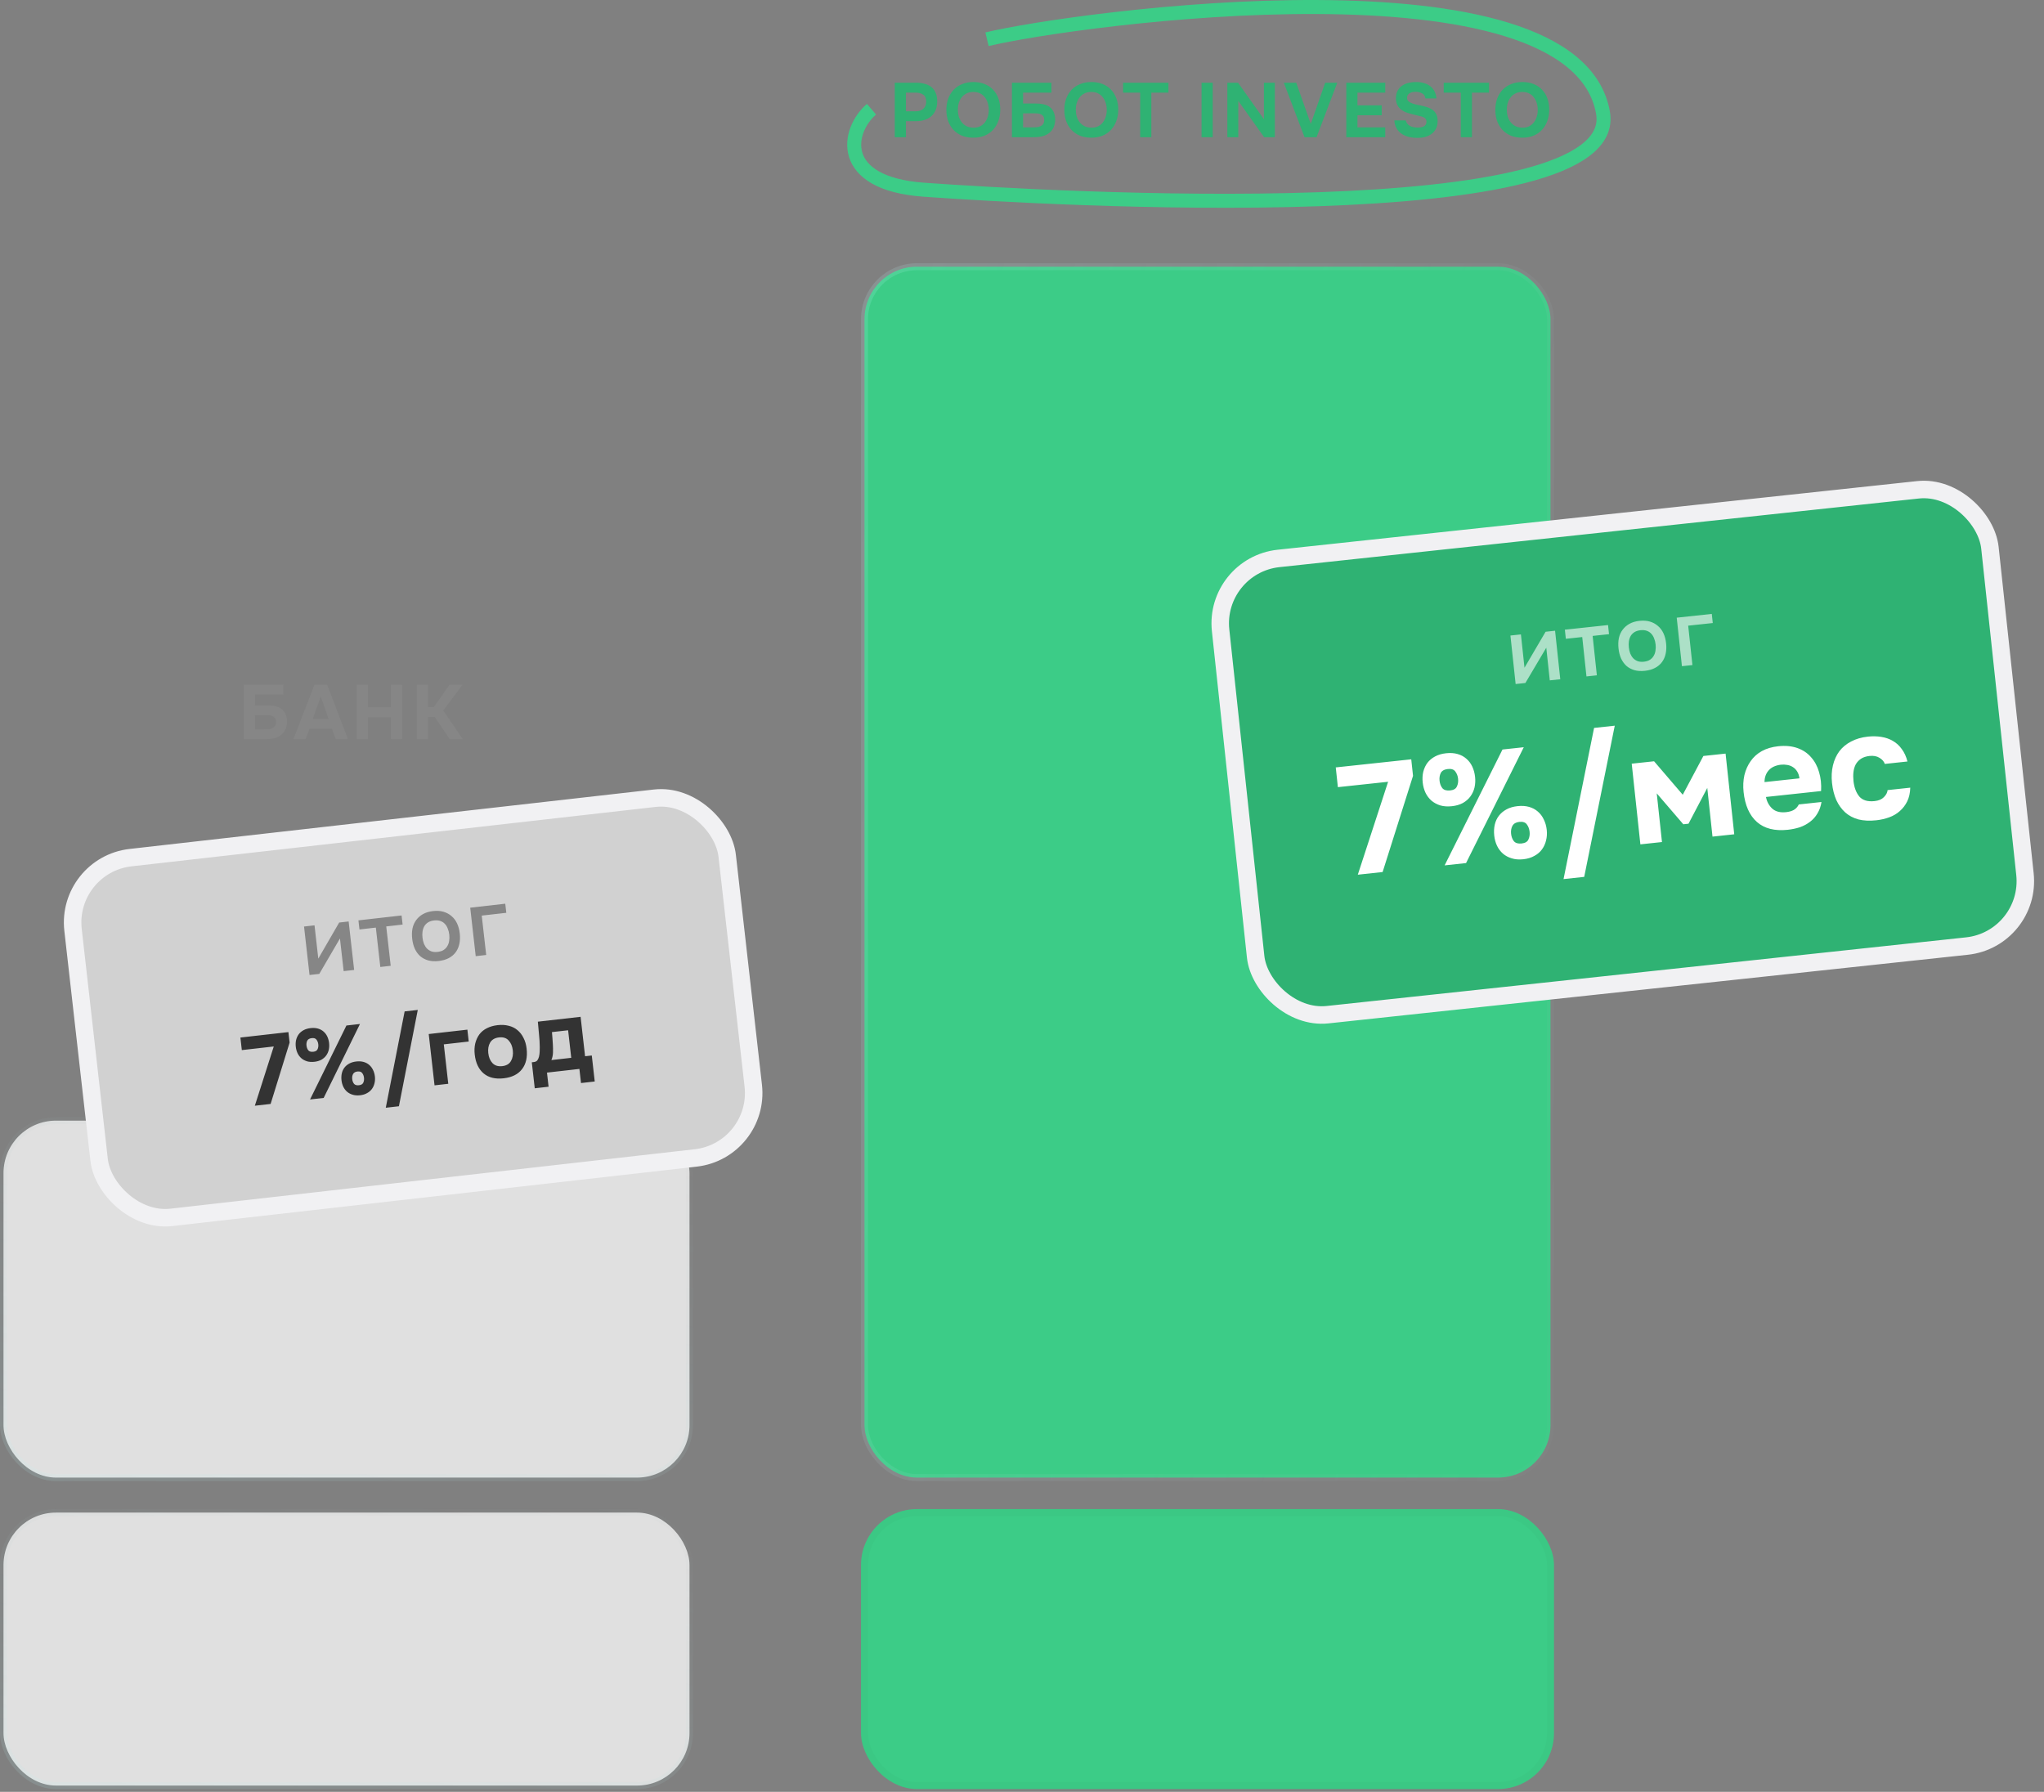 <?xml version="1.0" encoding="UTF-8"?> <svg xmlns="http://www.w3.org/2000/svg" width="292" height="256" viewBox="0 0 292 256" fill="none"><rect x="0" y="0" width="292" height="256" fill="#808080" stroke="none"/><rect x="0.5" y="216.106" width="98" height="39" rx="7.5" fill="#E0E0E0" stroke="url(#paint0_linear_128_8)"></rect><rect x="0.5" y="160.106" width="98" height="51" rx="7.5" fill="#E0E0E0" stroke="url(#paint1_linear_128_8)"></rect><rect x="123" y="215.606" width="99" height="40" rx="8" fill="#3CCC87"></rect><rect x="123.5" y="216.106" width="98" height="39" rx="7.5" stroke="black" stroke-opacity="0.02"></rect><rect x="123.5" y="38.106" width="98" height="173" rx="7.5" fill="#3CCC87" stroke="url(#paint2_linear_128_8)"></rect><path d="M124.499 15.606C121 18.606 119.5 26.213 132 27.106C150 28.391 232 33.106 229 16.106C224.892 -7.171 153.5 2.606 141 5.606" stroke="#3CCC87" stroke-width="2"></path><path d="M34.825 105.606V97.818H40.468V99.237H36.42V100.788H38.202C38.642 100.788 39.031 100.828 39.368 100.909C39.713 100.982 40.006 101.114 40.248 101.305C40.527 101.532 40.721 101.803 40.831 102.119C40.948 102.427 41.007 102.757 41.007 103.109C41 103.483 40.934 103.824 40.809 104.132C40.684 104.44 40.486 104.711 40.215 104.946C40.046 105.085 39.867 105.199 39.676 105.287C39.485 105.375 39.284 105.444 39.071 105.496C38.866 105.54 38.653 105.569 38.433 105.584C38.22 105.598 38.011 105.606 37.806 105.606H34.825ZM36.42 104.198H37.762C37.967 104.198 38.169 104.19 38.367 104.176C38.565 104.154 38.745 104.106 38.906 104.033C39.067 103.959 39.196 103.853 39.291 103.714C39.386 103.567 39.434 103.369 39.434 103.12C39.434 102.9 39.39 102.727 39.302 102.603C39.214 102.478 39.1 102.386 38.961 102.328C38.822 102.262 38.664 102.221 38.488 102.207C38.312 102.192 38.132 102.185 37.949 102.185L36.42 102.196V104.198ZM44.216 104.121L43.655 105.606H41.917L44.931 97.818H46.735L49.705 105.606H47.956L47.417 104.121H44.216ZM44.678 102.713H46.944L45.822 99.512L44.678 102.713ZM52.565 101.052H55.854V97.818H57.449V105.606H55.854V102.471H52.565V105.606H50.97V97.818H52.565V101.052ZM61.136 102.438V105.606H59.541V97.818H61.136V101.03H61.962L64.228 97.818H66.076L63.325 101.514L66.109 105.606H64.249L62.115 102.438H61.136Z" fill="#868686"></path><path d="M130.817 11.818C131.286 11.818 131.712 11.869 132.093 11.972C132.474 12.067 132.797 12.225 133.061 12.445C133.332 12.657 133.538 12.94 133.677 13.292C133.824 13.636 133.893 14.062 133.886 14.568C133.879 15.008 133.802 15.4 133.655 15.745C133.508 16.082 133.303 16.368 133.039 16.603C132.782 16.83 132.471 17.006 132.104 17.131C131.745 17.248 131.352 17.307 130.927 17.307H129.42V19.606H127.825V11.818H130.817ZM130.839 15.899C131.037 15.899 131.224 15.873 131.4 15.822C131.576 15.77 131.73 15.69 131.862 15.58C131.994 15.47 132.1 15.334 132.181 15.173C132.262 15.011 132.306 14.821 132.313 14.601C132.328 14.102 132.196 13.75 131.917 13.545C131.638 13.339 131.275 13.237 130.828 13.237H129.42V15.899H130.839ZM139.055 11.719C139.649 11.719 140.185 11.814 140.661 12.005C141.138 12.195 141.541 12.467 141.871 12.819C142.201 13.163 142.454 13.578 142.63 14.062C142.806 14.546 142.894 15.081 142.894 15.668C142.894 16.24 142.806 16.771 142.63 17.263C142.454 17.754 142.201 18.179 141.871 18.539C141.541 18.898 141.134 19.18 140.65 19.386C140.174 19.584 139.631 19.679 139.022 19.672C138.414 19.672 137.871 19.573 137.394 19.375C136.925 19.169 136.525 18.891 136.195 18.539C135.873 18.187 135.623 17.769 135.447 17.285C135.279 16.801 135.194 16.273 135.194 15.701C135.194 15.114 135.282 14.579 135.458 14.095C135.642 13.603 135.898 13.182 136.228 12.83C136.566 12.478 136.973 12.206 137.449 12.016C137.926 11.818 138.461 11.719 139.055 11.719ZM136.833 15.679C136.833 16.016 136.877 16.339 136.965 16.647C137.061 16.947 137.196 17.215 137.372 17.45C137.556 17.684 137.787 17.875 138.065 18.022C138.344 18.161 138.67 18.234 139.044 18.242C139.404 18.249 139.723 18.187 140.001 18.055C140.28 17.915 140.511 17.728 140.694 17.494C140.878 17.252 141.017 16.977 141.112 16.669C141.208 16.353 141.255 16.027 141.255 15.69C141.255 15.36 141.208 15.041 141.112 14.733C141.024 14.425 140.889 14.153 140.705 13.919C140.529 13.677 140.302 13.486 140.023 13.347C139.745 13.207 139.418 13.138 139.044 13.138C138.678 13.138 138.355 13.207 138.076 13.347C137.798 13.486 137.567 13.673 137.383 13.908C137.2 14.142 137.061 14.414 136.965 14.722C136.877 15.022 136.833 15.341 136.833 15.679ZM144.56 19.606V11.818H150.203V13.237H146.155V14.788H147.937C148.377 14.788 148.766 14.828 149.103 14.909C149.448 14.982 149.741 15.114 149.983 15.305C150.262 15.532 150.456 15.803 150.566 16.119C150.684 16.427 150.742 16.757 150.742 17.109C150.735 17.483 150.669 17.824 150.544 18.132C150.42 18.44 150.222 18.711 149.95 18.946C149.782 19.085 149.602 19.199 149.411 19.287C149.221 19.375 149.019 19.444 148.806 19.496C148.601 19.54 148.388 19.569 148.168 19.584C147.956 19.598 147.747 19.606 147.541 19.606H144.56ZM146.155 18.198H147.497C147.703 18.198 147.904 18.19 148.102 18.176C148.3 18.154 148.48 18.106 148.641 18.033C148.803 17.959 148.931 17.853 149.026 17.714C149.122 17.567 149.169 17.369 149.169 17.12C149.169 16.9 149.125 16.727 149.037 16.603C148.949 16.478 148.836 16.386 148.696 16.328C148.557 16.262 148.399 16.221 148.223 16.207C148.047 16.192 147.868 16.185 147.684 16.185L146.155 16.196V18.198ZM155.909 11.719C156.503 11.719 157.038 11.814 157.515 12.005C157.992 12.195 158.395 12.467 158.725 12.819C159.055 13.163 159.308 13.578 159.484 14.062C159.66 14.546 159.748 15.081 159.748 15.668C159.748 16.24 159.66 16.771 159.484 17.263C159.308 17.754 159.055 18.179 158.725 18.539C158.395 18.898 157.988 19.18 157.504 19.386C157.027 19.584 156.485 19.679 155.876 19.672C155.267 19.672 154.725 19.573 154.248 19.375C153.779 19.169 153.379 18.891 153.049 18.539C152.726 18.187 152.477 17.769 152.301 17.285C152.132 16.801 152.048 16.273 152.048 15.701C152.048 15.114 152.136 14.579 152.312 14.095C152.495 13.603 152.752 13.182 153.082 12.83C153.419 12.478 153.826 12.206 154.303 12.016C154.78 11.818 155.315 11.719 155.909 11.719ZM153.687 15.679C153.687 16.016 153.731 16.339 153.819 16.647C153.914 16.947 154.05 17.215 154.226 17.45C154.409 17.684 154.64 17.875 154.919 18.022C155.198 18.161 155.524 18.234 155.898 18.242C156.257 18.249 156.576 18.187 156.855 18.055C157.134 17.915 157.365 17.728 157.548 17.494C157.731 17.252 157.871 16.977 157.966 16.669C158.061 16.353 158.109 16.027 158.109 15.69C158.109 15.36 158.061 15.041 157.966 14.733C157.878 14.425 157.742 14.153 157.559 13.919C157.383 13.677 157.156 13.486 156.877 13.347C156.598 13.207 156.272 13.138 155.898 13.138C155.531 13.138 155.209 13.207 154.93 13.347C154.651 13.486 154.42 13.673 154.237 13.908C154.054 14.142 153.914 14.414 153.819 14.722C153.731 15.022 153.687 15.341 153.687 15.679ZM160.44 13.237V11.818H166.919V13.237H164.477V19.606H162.882V13.237H160.44ZM173.246 19.606H171.651V11.818H173.246V19.606ZM176.864 11.818L180.56 17.032V11.818H182.122V19.606H180.593L176.897 14.414V19.606H175.335V11.818H176.864ZM189.311 11.818H191.038L188.079 19.606H186.363L183.404 11.818H185.175L187.254 17.703L189.311 11.818ZM197.894 11.818V13.237H193.923V15.052H197.388V16.471H193.923V18.198H197.894V19.606H192.328V11.818H197.894ZM203.627 14.062C203.583 13.732 203.436 13.497 203.187 13.358C202.938 13.211 202.626 13.13 202.252 13.116C202.12 13.116 201.981 13.127 201.834 13.149C201.695 13.171 201.563 13.215 201.438 13.281C201.313 13.347 201.211 13.435 201.13 13.545C201.049 13.655 201.009 13.79 201.009 13.952C201.002 14.12 201.042 14.263 201.13 14.381C201.225 14.498 201.35 14.593 201.504 14.667C201.614 14.718 201.731 14.766 201.856 14.81C201.988 14.846 202.116 14.883 202.241 14.92C202.366 14.949 202.487 14.975 202.604 14.997C202.721 15.019 202.824 15.041 202.912 15.063C203.227 15.129 203.532 15.206 203.825 15.294C204.118 15.382 204.379 15.503 204.606 15.657C204.833 15.811 205.017 16.016 205.156 16.273C205.295 16.529 205.369 16.863 205.376 17.274C205.376 17.721 205.292 18.102 205.123 18.418C204.954 18.733 204.727 18.986 204.441 19.177C204.17 19.367 203.854 19.507 203.495 19.595C203.136 19.675 202.74 19.708 202.307 19.694C201.889 19.686 201.497 19.631 201.13 19.529C200.763 19.419 200.437 19.261 200.151 19.056C199.872 18.85 199.649 18.594 199.48 18.286C199.311 17.978 199.216 17.615 199.194 17.197H200.822C200.866 17.387 200.939 17.545 201.042 17.67C201.145 17.794 201.266 17.897 201.405 17.978C201.544 18.058 201.698 18.117 201.867 18.154C202.043 18.19 202.219 18.212 202.395 18.22C202.578 18.227 202.754 18.22 202.923 18.198C203.092 18.176 203.238 18.135 203.363 18.077C203.495 18.011 203.598 17.923 203.671 17.813C203.744 17.703 203.781 17.563 203.781 17.395C203.781 17.16 203.708 16.988 203.561 16.878C203.422 16.768 203.268 16.691 203.099 16.647C202.982 16.617 202.875 16.592 202.78 16.57C202.692 16.54 202.604 16.518 202.516 16.504C202.428 16.482 202.336 16.46 202.241 16.438C202.146 16.416 202.036 16.39 201.911 16.361C201.632 16.287 201.343 16.207 201.042 16.119C200.749 16.023 200.485 15.891 200.25 15.723C199.964 15.525 199.748 15.272 199.601 14.964C199.462 14.656 199.399 14.315 199.414 13.941C199.436 13.501 199.539 13.138 199.722 12.852C199.905 12.558 200.14 12.327 200.426 12.159C200.712 11.99 201.027 11.873 201.372 11.807C201.717 11.741 202.061 11.711 202.406 11.719C202.787 11.726 203.139 11.781 203.462 11.884C203.792 11.979 204.078 12.122 204.32 12.313C204.569 12.503 204.771 12.745 204.925 13.039C205.079 13.332 205.174 13.673 205.211 14.062H203.627ZM206.242 13.237V11.818H212.721V13.237H210.279V19.606H208.684V13.237H206.242ZM217.479 11.719C218.073 11.719 218.609 11.814 219.085 12.005C219.562 12.195 219.965 12.467 220.295 12.819C220.625 13.163 220.878 13.578 221.054 14.062C221.23 14.546 221.318 15.081 221.318 15.668C221.318 16.24 221.23 16.771 221.054 17.263C220.878 17.754 220.625 18.179 220.295 18.539C219.965 18.898 219.558 19.18 219.074 19.386C218.598 19.584 218.055 19.679 217.446 19.672C216.838 19.672 216.295 19.573 215.818 19.375C215.349 19.169 214.949 18.891 214.619 18.539C214.297 18.187 214.047 17.769 213.871 17.285C213.703 16.801 213.618 16.273 213.618 15.701C213.618 15.114 213.706 14.579 213.882 14.095C214.066 13.603 214.322 13.182 214.652 12.83C214.99 12.478 215.397 12.206 215.873 12.016C216.35 11.818 216.885 11.719 217.479 11.719ZM215.257 15.679C215.257 16.016 215.301 16.339 215.389 16.647C215.485 16.947 215.62 17.215 215.796 17.45C215.98 17.684 216.211 17.875 216.489 18.022C216.768 18.161 217.094 18.234 217.468 18.242C217.828 18.249 218.147 18.187 218.425 18.055C218.704 17.915 218.935 17.728 219.118 17.494C219.302 17.252 219.441 16.977 219.536 16.669C219.632 16.353 219.679 16.027 219.679 15.69C219.679 15.36 219.632 15.041 219.536 14.733C219.448 14.425 219.313 14.153 219.129 13.919C218.953 13.677 218.726 13.486 218.447 13.347C218.169 13.207 217.842 13.138 217.468 13.138C217.102 13.138 216.779 13.207 216.5 13.347C216.222 13.486 215.991 13.673 215.807 13.908C215.624 14.142 215.485 14.414 215.389 14.722C215.301 15.022 215.257 15.341 215.257 15.679Z" fill="#2FB273"></path><rect x="9.383" y="123.583" width="94.048" height="51.726" rx="9.331" transform="rotate(-6.468 9.383 123.583)" fill="#D1D1D1"></rect><rect x="9.383" y="123.583" width="94.048" height="51.726" rx="9.331" transform="rotate(-6.468 9.383 123.583)" stroke="#F1F1F3" stroke-width="2.5"></rect><path d="M45.612 139.141L44.219 139.299L43.434 132.374L44.932 132.204L45.471 136.961L48.454 131.805L49.807 131.651L50.592 138.577L49.094 138.747L48.565 134.081C48.559 134.1 47.574 135.786 45.612 139.141ZM57.369 130.794L57.516 132.095L55.177 132.36L55.815 137.985L54.33 138.153L53.692 132.528L51.353 132.794L51.205 131.493L57.369 130.794ZM61.857 130.165C62.409 130.103 62.905 130.135 63.346 130.263C63.786 130.39 64.168 130.595 64.493 130.878C64.826 131.151 65.092 131.498 65.29 131.919C65.489 132.34 65.618 132.818 65.679 133.352C65.741 133.895 65.722 134.394 65.623 134.849C65.531 135.295 65.359 135.691 65.105 136.039C64.852 136.388 64.52 136.669 64.11 136.884C63.708 137.099 63.227 137.237 62.666 137.301C62.114 137.364 61.618 137.335 61.179 137.217C60.739 137.089 60.356 136.888 60.033 136.615C59.717 136.331 59.459 135.979 59.261 135.557C59.071 135.135 58.946 134.657 58.885 134.123C58.824 133.588 58.839 133.094 58.93 132.64C59.029 132.185 59.206 131.788 59.46 131.448C59.714 131.1 60.041 130.815 60.441 130.592C60.842 130.369 61.314 130.227 61.857 130.165ZM62.519 136C62.86 135.961 63.143 135.871 63.367 135.731C63.598 135.58 63.777 135.396 63.903 135.177C64.038 134.958 64.125 134.709 64.164 134.429C64.212 134.149 64.218 133.851 64.182 133.535C64.147 133.22 64.074 132.931 63.964 132.668C63.862 132.396 63.721 132.168 63.541 131.984C63.369 131.799 63.154 131.664 62.896 131.578C62.646 131.491 62.351 131.467 62.009 131.506C61.676 131.543 61.393 131.633 61.161 131.775C60.937 131.915 60.758 132.095 60.623 132.315C60.497 132.533 60.411 132.787 60.364 133.076C60.324 133.356 60.322 133.653 60.358 133.969C60.394 134.284 60.462 134.574 60.563 134.837C60.673 135.1 60.813 135.324 60.985 135.508C61.166 135.692 61.381 135.832 61.632 135.927C61.89 136.014 62.186 136.038 62.519 136ZM67.959 136.608L67.174 129.682L72.181 129.114L72.329 130.415L68.82 130.813L69.457 136.438L67.959 136.608Z" fill="#868686"></path><path d="M36.406 157.976L39.11 149.511L34.547 150.029L34.343 148.234L41.201 147.457L41.372 148.959L38.66 157.72L36.406 157.976ZM44.922 151.699C44.532 151.743 44.182 151.721 43.872 151.634C43.56 151.538 43.29 151.395 43.062 151.205C42.833 151.005 42.651 150.768 42.516 150.492C42.381 150.207 42.294 149.897 42.256 149.563C42.216 149.211 42.231 148.885 42.3 148.586C42.378 148.277 42.502 148.004 42.673 147.769C42.852 147.532 43.084 147.337 43.367 147.183C43.65 147.029 43.986 146.93 44.376 146.885C44.756 146.842 45.102 146.864 45.412 146.951C45.722 147.038 45.987 147.177 46.206 147.368C46.434 147.558 46.616 147.796 46.752 148.081C46.888 148.367 46.975 148.681 47.014 149.024C47.051 149.358 47.036 149.679 46.968 149.987C46.898 150.286 46.774 150.559 46.596 150.804C46.425 151.04 46.199 151.239 45.917 151.403C45.633 151.557 45.302 151.655 44.922 151.699ZM44.292 157.082L49.491 146.517L51.425 146.298L46.24 156.861L44.292 157.082ZM44.538 148.318C44.214 148.355 43.998 148.478 43.89 148.688C43.791 148.896 43.757 149.13 43.786 149.39C43.817 149.659 43.903 149.884 44.046 150.065C44.197 150.236 44.435 150.303 44.759 150.266C45.075 150.23 45.277 150.108 45.366 149.901C45.465 149.693 45.499 149.459 45.469 149.199C45.44 148.939 45.354 148.719 45.211 148.538C45.078 148.356 44.854 148.282 44.538 148.318ZM51.438 156.483C51.049 156.527 50.698 156.501 50.387 156.405C50.086 156.317 49.821 156.178 49.593 155.988C49.363 155.788 49.181 155.551 49.047 155.275C48.911 154.989 48.824 154.68 48.786 154.346C48.746 153.994 48.761 153.663 48.829 153.355C48.898 153.047 49.022 152.774 49.201 152.538C49.381 152.301 49.613 152.106 49.896 151.952C50.179 151.798 50.511 151.699 50.891 151.656C51.28 151.612 51.63 151.633 51.941 151.72C52.251 151.807 52.516 151.946 52.735 152.137C52.963 152.327 53.145 152.565 53.281 152.85C53.425 153.134 53.518 153.453 53.558 153.805C53.596 154.139 53.576 154.461 53.498 154.77C53.429 155.069 53.305 155.341 53.126 155.587C52.955 155.822 52.728 156.017 52.445 156.171C52.163 156.335 51.828 156.439 51.438 156.483ZM51.053 153.089C50.757 153.122 50.55 153.244 50.433 153.455C50.325 153.664 50.286 153.904 50.317 154.173C50.347 154.441 50.434 154.667 50.576 154.848C50.727 155.018 50.96 155.086 51.276 155.05C51.6 155.013 51.807 154.891 51.896 154.684C51.995 154.475 52.029 154.241 52 153.982C51.969 153.713 51.883 153.488 51.74 153.307C51.607 153.125 51.378 153.052 51.053 153.089ZM55.111 158.265L57.805 144.503L59.683 144.29L56.988 158.052L55.111 158.265ZM66.769 147.108L66.961 148.805L63.4 149.209L64.039 154.843L62.077 155.065L61.246 147.734L66.769 147.108ZM71.951 154.059C70.764 154.193 69.812 153.963 69.097 153.368C68.38 152.763 67.954 151.863 67.819 150.667C67.753 150.092 67.778 149.563 67.892 149.08C68.015 148.587 68.21 148.156 68.478 147.788C68.756 147.418 69.112 147.124 69.548 146.906C69.992 146.677 70.506 146.53 71.09 146.463C71.665 146.398 72.189 146.428 72.664 146.553C73.147 146.667 73.564 146.873 73.918 147.171C74.28 147.468 74.572 147.844 74.792 148.298C75.021 148.742 75.168 149.251 75.233 149.826C75.37 151.032 75.151 152.005 74.578 152.746C74.014 153.487 73.138 153.924 71.951 154.059ZM71.288 148.216C70.695 148.283 70.272 148.529 70.019 148.952C69.776 149.374 69.688 149.877 69.754 150.461C69.821 151.055 70.02 151.53 70.352 151.887C70.693 152.243 71.16 152.387 71.754 152.32C72.347 152.252 72.761 152.008 72.995 151.587C73.239 151.165 73.326 150.657 73.259 150.064C73.193 149.48 72.994 149.009 72.662 148.652C72.34 148.294 71.882 148.149 71.288 148.216ZM82.943 145.274L83.582 150.908L84.541 150.8L84.963 154.514L83.001 154.736L82.772 152.719L78.14 153.244L78.369 155.261L76.393 155.485L75.972 151.771L76.251 151.739C76.482 151.713 76.652 151.633 76.759 151.499C76.865 151.355 76.944 151.182 76.996 150.979C77.054 150.747 77.087 150.503 77.096 150.249C77.105 149.994 77.109 149.782 77.109 149.613C77.103 148.985 77.067 148.378 77.001 147.794C76.943 147.199 76.888 146.59 76.836 145.967L82.943 145.274ZM81.606 151.132L81.16 147.196L78.851 147.457C78.883 147.745 78.907 148.038 78.922 148.337C78.947 148.635 78.966 148.933 78.981 149.232C79.003 149.586 79.008 149.966 78.998 150.371C78.986 150.767 78.91 151.128 78.768 151.454L81.606 151.132Z" fill="#333333"></path><rect x="173.376" y="80.78" width="110.534" height="65.56" rx="9.331" transform="rotate(-6.127 173.376 80.78)" fill="#2FB273"></rect><rect x="173.376" y="80.78" width="110.534" height="65.56" rx="9.331" transform="rotate(-6.127 173.376 80.78)" stroke="#F1F1F3" stroke-width="2.5"></rect><path d="M217.913 97.579L216.519 97.729L215.775 90.799L217.274 90.638L217.786 95.398L220.799 90.26L222.153 90.114L222.897 97.044L221.398 97.205L220.897 92.537C220.89 92.556 219.895 94.236 217.913 97.579ZM229.72 89.302L229.859 90.604L227.519 90.855L228.123 96.484L226.637 96.643L226.033 91.015L223.692 91.266L223.552 89.964L229.72 89.302ZM234.212 88.7C234.764 88.641 235.26 88.676 235.7 88.806C236.139 88.937 236.521 89.144 236.844 89.428C237.175 89.703 237.438 90.052 237.634 90.474C237.831 90.897 237.957 91.375 238.015 91.91C238.073 92.454 238.051 92.952 237.949 93.407C237.855 93.851 237.68 94.247 237.425 94.594C237.169 94.94 236.836 95.22 236.424 95.433C236.021 95.644 235.539 95.781 234.978 95.841C234.426 95.9 233.93 95.869 233.492 95.748C233.052 95.617 232.671 95.414 232.349 95.139C232.034 94.853 231.779 94.499 231.583 94.077C231.396 93.654 231.273 93.175 231.216 92.64C231.159 92.105 231.176 91.611 231.27 91.157C231.372 90.703 231.551 90.307 231.807 89.969C232.063 89.623 232.391 89.339 232.793 89.118C233.195 88.898 233.668 88.758 234.212 88.7ZM234.838 94.539C235.18 94.502 235.464 94.414 235.688 94.275C235.92 94.126 236.1 93.942 236.228 93.725C236.364 93.506 236.452 93.257 236.493 92.978C236.543 92.698 236.551 92.4 236.517 92.084C236.483 91.768 236.412 91.479 236.304 91.216C236.204 90.943 236.064 90.714 235.884 90.529C235.714 90.344 235.5 90.207 235.242 90.119C234.993 90.031 234.698 90.005 234.356 90.041C234.022 90.077 233.739 90.165 233.506 90.306C233.282 90.445 233.101 90.624 232.965 90.843C232.838 91.06 232.75 91.314 232.701 91.603C232.66 91.882 232.656 92.179 232.69 92.495C232.724 92.81 232.791 93.1 232.89 93.365C232.998 93.628 233.137 93.852 233.308 94.038C233.488 94.223 233.702 94.364 233.952 94.461C234.21 94.549 234.505 94.575 234.838 94.539ZM240.276 95.179L239.532 88.249L244.542 87.711L244.682 89.013L241.17 89.39L241.775 95.018L240.276 95.179Z" fill="white" fill-opacity="0.6"></path><path d="M193.973 124.969L198.301 111.693L191.126 112.463L190.823 109.641L201.607 108.484L201.861 110.846L197.517 124.588L193.973 124.969ZM207.413 115.184C206.801 115.25 206.251 115.213 205.764 115.074C205.276 114.919 204.853 114.692 204.496 114.391C204.138 114.075 203.854 113.7 203.645 113.265C203.435 112.816 203.301 112.329 203.245 111.804C203.185 111.25 203.212 110.738 203.323 110.269C203.448 109.783 203.646 109.356 203.916 108.988C204.201 108.618 204.566 108.313 205.013 108.074C205.459 107.834 205.988 107.681 206.601 107.616C207.199 107.551 207.741 107.589 208.228 107.729C208.715 107.868 209.13 108.089 209.472 108.392C209.829 108.693 210.113 109.068 210.323 109.517C210.534 109.967 210.668 110.461 210.726 111.001C210.782 111.526 210.755 112.03 210.645 112.514C210.533 112.983 210.335 113.41 210.052 113.795C209.782 114.163 209.424 114.474 208.98 114.728C208.533 114.968 208.011 115.12 207.413 115.184ZM206.374 123.637L214.642 107.084L217.683 106.758L209.436 123.309L206.374 123.637ZM206.843 109.869C206.332 109.923 205.992 110.115 205.82 110.443C205.664 110.77 205.607 111.137 205.651 111.545C205.696 111.968 205.83 112.323 206.053 112.609C206.288 112.878 206.661 112.986 207.172 112.931C207.667 112.878 207.986 112.689 208.128 112.364C208.285 112.037 208.342 111.67 208.298 111.261C208.254 110.853 208.121 110.506 207.898 110.22C207.69 109.933 207.339 109.815 206.843 109.869ZM217.609 122.763C216.996 122.829 216.446 122.785 215.957 122.631C215.485 122.49 215.07 122.269 214.713 121.968C214.355 121.652 214.071 121.277 213.862 120.842C213.652 120.393 213.518 119.906 213.462 119.381C213.402 118.826 213.428 118.307 213.538 117.823C213.648 117.34 213.846 116.913 214.131 116.543C214.416 116.173 214.781 115.868 215.228 115.629C215.674 115.389 216.196 115.237 216.794 115.173C217.406 115.107 217.956 115.144 218.443 115.283C218.93 115.423 219.345 115.644 219.687 115.946C220.044 116.247 220.327 116.623 220.538 117.072C220.763 117.52 220.905 118.021 220.965 118.575C221.021 119.1 220.987 119.605 220.862 120.091C220.75 120.56 220.553 120.987 220.269 121.371C219.999 121.74 219.641 122.044 219.194 122.283C218.75 122.537 218.221 122.697 217.609 122.763ZM217.036 117.426C216.569 117.476 216.243 117.666 216.057 117.996C215.886 118.324 215.823 118.699 215.868 119.122C215.913 119.545 216.047 119.9 216.27 120.185C216.505 120.455 216.871 120.563 217.367 120.51C217.877 120.455 218.203 120.265 218.346 119.94C218.502 119.614 218.559 119.246 218.515 118.838C218.469 118.415 218.336 118.061 218.113 117.775C217.905 117.487 217.546 117.371 217.036 117.426ZM223.363 125.597L227.726 103.998L230.679 103.681L226.316 125.28L223.363 125.597ZM240.471 117.764L236.678 113.348L237.425 120.304L234.34 120.635L233.103 109.107L236.297 108.765L240.394 113.546L243.34 108.008L246.512 107.668L247.749 119.196L244.643 119.529L243.897 112.573L241.215 117.685L240.471 117.764ZM255.168 116.032C255.605 115.985 255.97 115.879 256.262 115.715C256.568 115.535 256.805 115.273 256.975 114.931L260.212 114.583C260.116 115.198 259.924 115.743 259.635 116.216C259.361 116.688 259.006 117.087 258.569 117.415C258.147 117.74 257.666 117.998 257.125 118.189C256.584 118.365 256.007 118.486 255.394 118.552C253.528 118.752 252.057 118.379 250.982 117.433C249.921 116.484 249.289 115.062 249.085 113.167C248.993 112.306 249.032 111.498 249.201 110.742C249.386 109.985 249.683 109.319 250.093 108.744C250.502 108.154 251.033 107.677 251.687 107.311C252.356 106.945 253.135 106.714 254.025 106.618C255.06 106.507 255.976 106.593 256.774 106.876C257.571 107.159 258.223 107.598 258.73 108.193C259.249 108.771 259.627 109.476 259.864 110.306C260.115 111.134 260.212 112.039 260.155 113.018L252.28 113.864C252.412 114.543 252.715 115.1 253.19 115.536C253.663 115.957 254.322 116.123 255.168 116.032ZM257.062 111.204C257.022 110.84 256.922 110.526 256.761 110.263C256.599 109.985 256.399 109.771 256.161 109.619C255.922 109.453 255.645 109.343 255.329 109.288C255.028 109.232 254.717 109.221 254.396 109.255C253.625 109.353 253.042 109.629 252.649 110.085C252.268 110.524 252.077 111.075 252.074 111.739L257.062 111.204ZM267.791 114.455C268.374 114.393 268.819 114.205 269.125 113.892C269.445 113.577 269.623 113.241 269.658 112.883L272.895 112.536C272.873 113.29 272.729 113.94 272.463 114.485C272.197 115.03 271.841 115.496 271.396 115.883C270.965 116.268 270.459 116.566 269.877 116.776C269.294 116.986 268.683 117.126 268.041 117.194C267.078 117.298 266.226 117.256 265.483 117.071C264.753 116.869 264.128 116.538 263.606 116.077C263.083 115.602 262.659 115.014 262.333 114.311C262.019 113.593 261.813 112.774 261.715 111.855C261.619 110.966 261.663 110.135 261.846 109.363C262.028 108.591 262.332 107.917 262.757 107.34C263.196 106.762 263.758 106.296 264.443 105.942C265.127 105.574 265.928 105.34 266.846 105.242C267.517 105.17 268.153 105.182 268.753 105.28C269.368 105.377 269.92 105.568 270.408 105.855C270.911 106.14 271.336 106.53 271.684 107.023C272.045 107.501 272.315 108.092 272.494 108.795L269.256 109.143C269.146 108.8 268.894 108.51 268.499 108.272C268.119 108.033 267.645 107.944 267.077 108.005C266.595 108.056 266.189 108.189 265.858 108.401C265.541 108.612 265.29 108.883 265.104 109.212C264.933 109.54 264.825 109.906 264.779 110.309C264.734 110.712 264.735 111.133 264.782 111.57C264.882 112.503 265.161 113.248 265.619 113.804C266.09 114.343 266.814 114.56 267.791 114.455Z" fill="white"></path><defs><linearGradient id="paint0_linear_128_8" x1="40" y1="268.535" x2="53.756" y2="192.458" gradientUnits="userSpaceOnUse"><stop stop-color="#BDF8F9" stop-opacity="0.15"></stop><stop offset="1" stop-color="#999999" stop-opacity="0"></stop></linearGradient><linearGradient id="paint1_linear_128_8" x1="40" y1="228.414" x2="62.751" y2="131.628" gradientUnits="userSpaceOnUse"><stop stop-color="#BDF8F9" stop-opacity="0.15"></stop><stop offset="1" stop-color="#999999" stop-opacity="0"></stop></linearGradient><linearGradient id="paint2_linear_128_8" x1="118.25" y1="61.772" x2="300.856" y2="108.269" gradientUnits="userSpaceOnUse"><stop stop-color="#BDF8F9" stop-opacity="0.15"></stop><stop offset="1" stop-color="#999999" stop-opacity="0"></stop></linearGradient></defs></svg> 